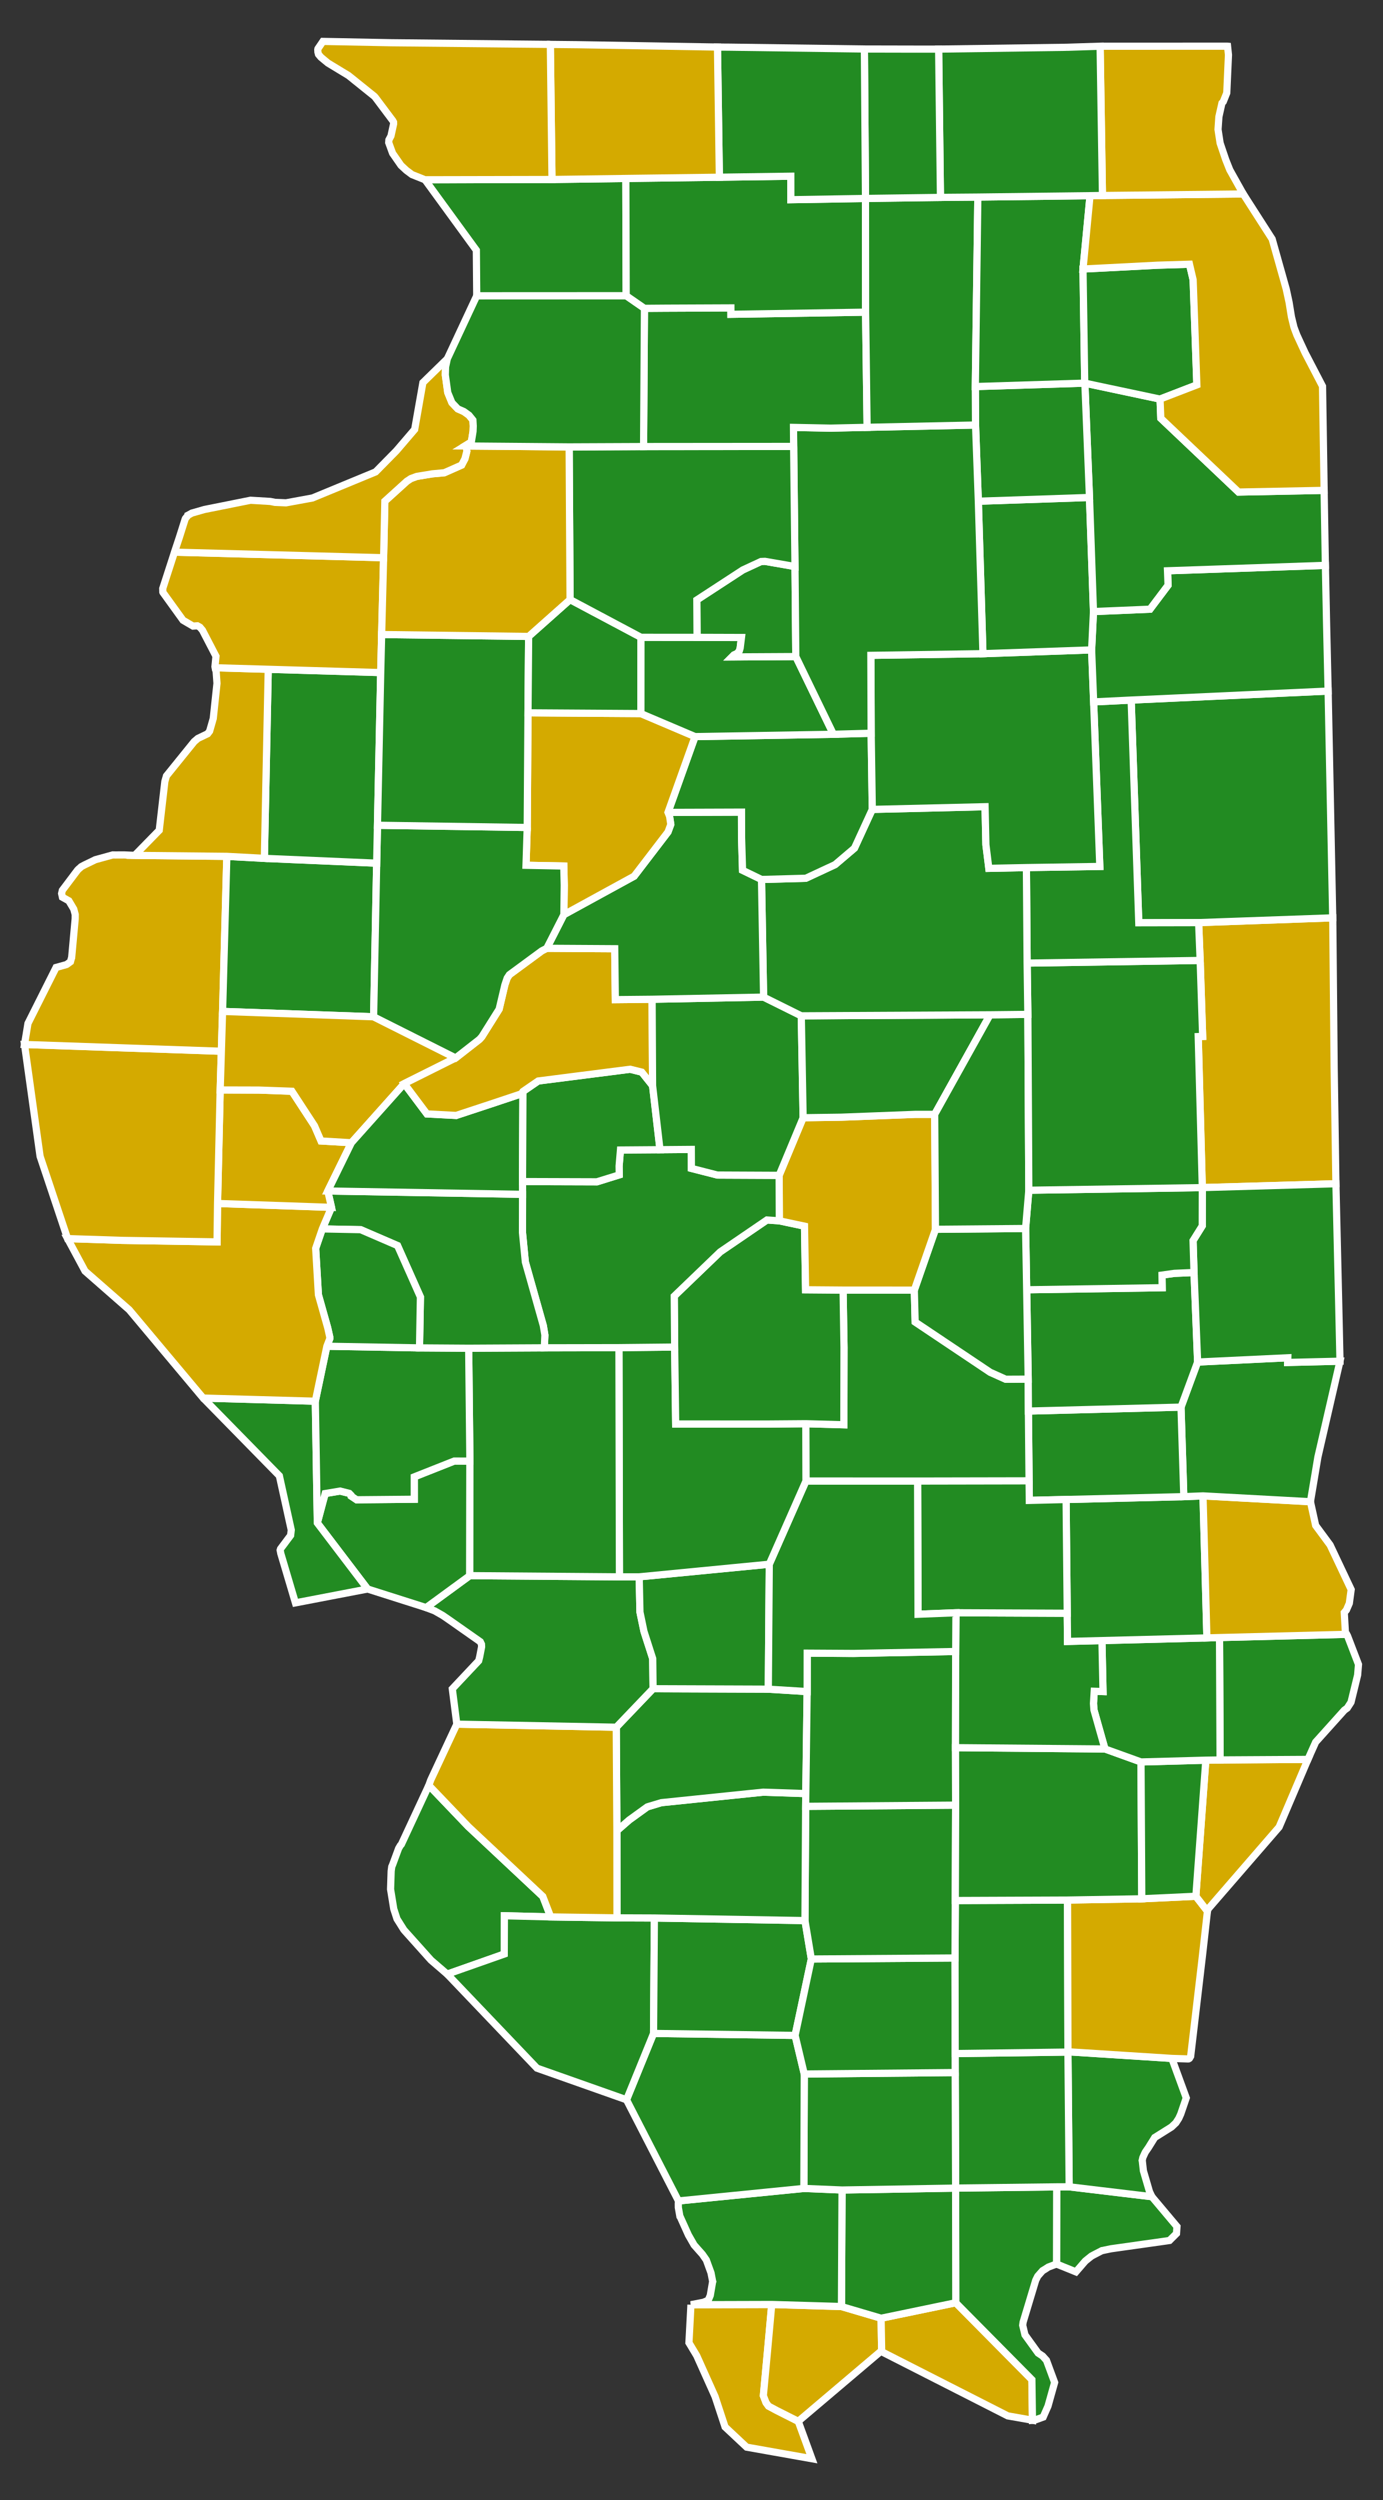 <?xml version="1.0" encoding="utf-8"?>
<!-- Generator: Adobe Illustrator 16.0.0, SVG Export Plug-In . SVG Version: 6.00 Build 0)  -->
<!DOCTYPE svg PUBLIC "-//W3C//DTD SVG 1.1//EN" "http://www.w3.org/Graphics/SVG/1.1/DTD/svg11.dtd">
<svg version="1.1"
	 id="svg5730" xmlns:dc="http://purl.org/dc/elements/1.1/" xmlns:cc="http://creativecommons.org/ns#" xmlns:rdf="http://www.w3.org/1999/02/22-rdf-syntax-ns#" xmlns:svg="http://www.w3.org/2000/svg" xmlns:sodipodi="http://sodipodi.sourceforge.net/DTD/sodipodi-0.dtd" xmlns:inkscape="http://www.inkscape.org/namespaces/inkscape" inkscape:output_extension="org.inkscape.output.svg.inkscape" sodipodi:docname="Illinois Republican Presidential Primary Election Results by County, 2012.svg" inkscape:version="0.48.2 r9819" sodipodi:version="0.32"
	 xmlns="http://www.w3.org/2000/svg" xmlns:xlink="http://www.w3.org/1999/xlink" x="0px" y="0px" width="186.816px"
	 height="337.484px" viewBox="0 0 186.816 337.484" enable-background="new 0 0 186.816 337.484" xml:space="preserve">
<rect x="0" y="0" width="186.816" height="337.484" fill="#333333" stroke="none"/>
<defs>
	
	
		<inkscape:perspective  id="perspective5738" inkscape:vp_z="744.09448 : 526.18109 : 1" inkscape:vp_y="0 : 1000 : 0" inkscape:vp_x="0 : 526.18109 : 1" sodipodi:type="inkscape:persp3d" inkscape:persp3d-origin="372.04724 : 350.78739 : 1">
		</inkscape:perspective>
</defs>
<sodipodi:namedview  showguides="true" showgrid="false" inkscape:cy="167.54738" inkscape:cx="93.408318" inkscape:zoom="1.576372" objecttolerance="10" guidetolerance="10" gridtolerance="10000" borderopacity="1.0" bordercolor="#666666" pagecolor="#ffffff" id="base" inkscape:window-maximized="0" inkscape:window-y="0" inkscape:window-x="-4" inkscape:window-height="721" inkscape:window-width="786" inkscape:current-layer="layer1" inkscape:document-units="px" inkscape:pageshadow="2" inkscape:pageopacity="0.0" inkscape:guide-bbox="true">
	</sodipodi:namedview>
<g id="layer1" transform="translate(-289.908,-415.41)" inkscape:label="Layer 1" inkscape:groupmode="layer">
	<path id="IL_Vermilion" inkscape:label="Vermilion, IL" fill="#d4aa00" stroke="#FFFFFF" stroke-width="0.97" d="
		M469.945,540.145l0.181,19.425l0.237,15.628l-18.047,0.521l-0.552-20.388l0.598-0.02l-0.337-10.26l-0.205-5.104l18.114-0.645
		L469.945,540.145"/>
	<path id="IL_Iroquois" inkscape:label="Iroquois, IL" fill="#228b22" stroke="#FFFFFF" stroke-width="0.97" d="M442.706,509.906
		l26.605-1.213l0.623,30.611l-18.114,0.646l-8.085,0.018L442.706,509.906"/>
	<path id="IL_Alexander" inkscape:label="Alexander, IL" fill="#d4aa00" stroke="#FFFFFF" stroke-width="0.97" d="
		M383.243,726.514l10.913-0.033l-0.58,6.382l-0.553,5.931l0.367,0.948l0.336,0.461l1.094,0.585l2.916,1.47l1.844,5.047l-8.817-1.565
		l-2.912-2.727l-1.356-4.112l-2.472-5.504l-1.053-1.752L383.243,726.514"/>
	<path id="IL_Pulaski" inkscape:label="Pulaski, IL" fill="#d4aa00" stroke="#FFFFFF" stroke-width="0.97" d="M394.156,726.481
		l9.416,0.278l5.354,1.578l0.08,4.521l-0.255,0.063l-11.016,9.334l-2.916-1.47l-1.094-0.585l-0.336-0.461l-0.367-0.948l0.553-5.931
		L394.156,726.481"/>
	<path id="IL_Massac" inkscape:label="Massac, IL" fill="#d4aa00" stroke="#FFFFFF" stroke-width="0.97" d="M408.926,728.337
		l10.088-2.092l10.283,10.383l0.078,5.48l-3.341-0.59l-17.028-8.661L408.926,728.337"/>
	<path id="IL_Hardin" inkscape:label="Hardin, IL" fill="#228b22" stroke="#FFFFFF" stroke-width="0.97" d="M434.332,710.598
		l11.174,1.337l3.388,4.028l-0.065,0.941l-0.941,0.938l-0.476,0.072l-6.467,0.912l-0.975,0.138l-0.808,0.168l-0.297,0.065
		l-0.101,0.012l-1.151,0.595l-0.231,0.13l-0.041,0.016l-0.829,0.667l-1.268,1.465l-2.617-1.059l0.021-10.418L434.332,710.598"/>
	<path id="IL_Pope" inkscape:label="Pope, IL" fill="#228b22" stroke="#FFFFFF" stroke-width="0.97" d="M432.646,710.605
		l-0.021,10.418l-0.293,0.104l-0.817,0.308l-0.343,0.228l-0.434,0.262l-0.646,0.729l-0.279,0.56l-1.705,5.664l-0.001,0.021
		l-0.054,0.389l0.307,1.291l1.779,2.462l0.592,0.391l0.533,0.588l1.104,2.988l-0.896,3.197l-0.652,1.476l-1.097,0.398l-0.35,0.034
		l-0.078-5.48l-10.283-10.383l-0.021-15.474L432.646,710.605"/>
	<path id="IL_Johnson" inkscape:label="Johnson, IL" fill="#228b22" stroke="#FFFFFF" stroke-width="0.97" d="M418.994,710.773
		l0.021,15.474l-10.088,2.092l-5.354-1.578l0.079-15.729L418.994,710.773"/>
	<path id="IL_Union" inkscape:label="Union, IL" fill="#228b22" stroke="#FFFFFF" stroke-width="0.97" d="M403.651,711.03
		l-0.079,15.729l-9.416-0.278l-10.913,0.033l1.702-0.334l0.549-0.235l0.045-0.057l0.05-0.037l0.038-0.057l0.226-0.54l0.305-1.786
		l0.027-0.075l-0.019-0.063l-0.194-1.002l-0.017-0.098l-0.016-0.046l-0.62-1.704l-0.521-0.755l-1.127-1.271l-0.769-1.342
		l-1.137-2.521l-0.019-0.015l-0.209-1.188l-0.004-0.533l0.024-0.349l16.938-1.689L403.651,711.03"/>
	<path id="IL_Gallatin" inkscape:label="Gallatin, IL" fill="#228b22" stroke="#FFFFFF" stroke-width="0.97" d="M448.199,693.267
		l1.95,5.328l-0.747,2.184l-0.262,0.578l-0.39,0.605l-0.594,0.561l-2.229,1.398l-0.037,0.021l-0.834,1.341l-0.415,0.604
		l-0.067,0.122l-0.29,0.636l-0.091,0.403l0.018,0.064l0.149,1.34l0.022,0.064l0.797,2.722l0.324,0.696l-11.173-1.337l-0.166-18.189
		l0.003-0.041L448.199,693.267"/>
	<path id="IL_Saline" inkscape:label="Saline, IL" fill="#228b22" stroke="#FFFFFF" stroke-width="0.97" d="M434.166,692.406
		l0.166,18.19l-1.686,0.007l-13.652,0.168l-0.057-15.598l-0.006-2.563L434.166,692.406"/>
	<path id="IL_Williamson" inkscape:label="Williamson, IL" fill="#228b22" stroke="#FFFFFF" stroke-width="0.97" d="
		M418.937,695.175l0.057,15.598l-15.343,0.257l-5.155-0.213l0.056-15.443L418.937,695.175"/>
	<path id="IL_Jackson" inkscape:label="Jackson, IL" fill="#228b22" stroke="#FFFFFF" stroke-width="0.97" d="M378.19,689.895
		l19.121,0.268l1.239,5.211l-0.056,15.443l-16.938,1.689l-7.019-13.654L378.19,689.895"/>
	<path id="IL_Monroe" inkscape:label="Monroe, IL" fill="#228b22" stroke="#FFFFFF" stroke-width="0.97" d="M347.834,656.403
		l5.317,5.556l10.079,9.444l1.066,2.764l-6.253-0.156l-0.022,5.169l-7.701,2.712l-2.2-1.895l-3.585-4.002l-0.108-0.136l-0.132-0.214
		l-0.759-1.204l-0.439-1.345l-0.432-2.67l0.082-2.457l0.082-0.591l0.104-0.238l0.821-2.22l0.232-0.395l0.138-0.153L347.834,656.403"
		/>
	<path id="IL_Randolph" inkscape:label="Randolph, IL" fill="#228b22" stroke="#FFFFFF" stroke-width="0.97" d="M378.301,674.313
		l-0.11,15.582l-3.651,8.957l-12.101-4.271l-12.119-12.69l7.701-2.712l0.022-5.169l6.253,0.156l8.953,0.128L378.301,674.313"/>
	<path id="IL_Perry" inkscape:label="Perry, IL" fill="#228b22" stroke="#FFFFFF" stroke-width="0.97" d="M378.301,674.313
		l20.34,0.348l0.862,5.188l-2.191,10.313l-19.121-0.268L378.301,674.313"/>
	<path id="IL_Franklin" inkscape:label="Franklin, IL" fill="#228b22" stroke="#FFFFFF" stroke-width="0.97" d="M418.912,679.707
		l0.025,15.468l-20.387,0.197l-1.239-5.211l2.191-10.313L418.912,679.707"/>
	<path id="IL_Hamilton" inkscape:label="Hamilton, IL" fill="#228b22" stroke="#FFFFFF" stroke-width="0.97" d="M434.115,671.89
		l0.054,20.478l-0.003,0.041l-15.233,0.204l-0.021-12.904l0.037-7.753L434.115,671.89"/>
	<path id="IL_White" inkscape:label="White, IL" fill="#d4aa00" stroke="#FFFFFF" stroke-width="0.97" d="M451.445,671.379
		l1.564,2.015l-0.685,6.106l-1.582,13.485l-0.14,0.241l-0.03,0.039l-0.104,0.062l-0.078,0.009l-2.193-0.069l-14.03-0.899
		l-0.054-20.478l10.025-0.171L451.445,671.379"/>
	<path id="IL_Jefferson" inkscape:label="Jefferson, IL" fill="#228b22" stroke="#FFFFFF" stroke-width="0.97" d="
		M418.996,659.076l-0.047,12.878l-0.037,7.753l-19.407,0.141l-0.863-5.188l0.095-15.42L418.996,659.076"/>
	<path id="IL_Washington" inkscape:label="Washington, IL" fill="#228b22" stroke="#FFFFFF" stroke-width="0.97" d="
		M398.754,657.522l-0.019,1.719l-0.095,15.42l-20.34-0.348l-5.052-0.02l-0.012-11.757l1.656-1.447l2.462-1.779l1.887-0.565
		L393,657.326L398.754,657.522"/>
	<path id="IL_Clinton" inkscape:label="Clinton, IL" fill="#228b22" stroke="#FFFFFF" stroke-width="0.97" d="M393.691,643.423
		l5.248,0.324l-0.187,13.773L393,657.326l-13.757,1.417l-1.887,0.565l-2.462,1.779l-1.656,1.447l-0.086-13.976l4.973-5.198
		L393.691,643.423"/>
	<path id="IL_St._Clair" inkscape:label="St. Clair, IL" fill="#d4aa00" stroke="#FFFFFF" stroke-width="0.97" d="
		M351.615,648.147l21.537,0.415l0.086,13.976l0.012,11.757l-8.954-0.128l-1.065-2.764l-10.079-9.444l-5.317-5.556l0.253-0.706
		L351.615,648.147"/>
	<path id="IL_Madison" inkscape:label="Madison, IL" fill="#228b22" stroke="#FFFFFF" stroke-width="0.97" d="M376.249,628.26
		l0.105,4.764l0.54,2.601l1.182,3.673l0.048,4.066l-4.973,5.198l-21.537-0.415l-0.609-4.767l3.564-3.788l0.137-0.546l0.257-1.339
		l-0.018-0.348l-0.163-0.339l-4.247-2.98l-0.826-0.567l-1.104-0.626l-1.14-0.434l5.898-4.314l20.216,0.165L376.249,628.26"/>
	<path id="IL_Bond" inkscape:label="Bond, IL" fill="#228b22" stroke="#FFFFFF" stroke-width="0.97" d="M393.822,626.555
		l-0.131,16.868l-15.567-0.061l-0.048-4.066l-1.182-3.673l-0.54-2.601l-0.105-4.764L393.822,626.555"/>
	<path id="IL_Marion" inkscape:label="Marion, IL" fill="#228b22" stroke="#FFFFFF" stroke-width="0.97" d="M398.939,643.747
		l0.006-5.188l6.261,0.039l13.801-0.263l-0.027,12.983l0.018,7.758l-20.261,0.164l0.02-1.72L398.939,643.747"/>
	<path id="IL_Wayne" inkscape:label="Wayne, IL" fill="#228b22" stroke="#FFFFFF" stroke-width="0.97" d="M439.171,651.496
		l4.864,1.754l0.105,18.469l-10.025,0.171l-15.166,0.064l0.047-12.878l-0.018-7.758L439.171,651.496"/>
	<path id="IL_Wabash" inkscape:label="Wabash, IL" fill="#d4aa00" stroke="#FFFFFF" stroke-width="0.97" d="M454.718,652.979
		l11.865-0.072l-3.891,9.128l-9.601,11.078l-0.083,0.281l-1.564-2.015l1.345-18.369L454.718,652.979"/>
	<path id="IL_Edwards" inkscape:label="Edwards, IL" fill="#228b22" stroke="#FFFFFF" stroke-width="0.97" d="M452.79,653.01
		l-1.345,18.369l-7.305,0.34l-0.105-18.469L452.79,653.01"/>
	<path id="IL_Lawrence" inkscape:label="Lawrence, IL" fill="#228b22" stroke="#FFFFFF" stroke-width="0.97" d="M471.658,636.023
		l0.186,0.035l0.089,0.17l1.481,3.857l-0.115,1.426l-0.895,3.671l-0.506,0.789l-0.383,0.278l-3.89,4.325l-1.043,2.331l-11.865,0.072
		l-0.075-16.522L471.658,636.023"/>
	<path id="IL_Richland" inkscape:label="Richland, IL" fill="#228b22" stroke="#FFFFFF" stroke-width="0.97" d="M454.642,636.455
		l0.075,16.522l-1.929,0.031l-8.755,0.24l-4.864-1.754l-1.486-5.256l-0.066-0.883l0.102-1.653l1.188,0.04l-0.149-6.884l14.181-0.358
		L454.642,636.455"/>
	
		<path id="IL_Clay" inkscape:label="Clay, IL" sodipodi:nodetypes="cccccccccccc" fill="#228b22" stroke="#FFFFFF" stroke-width="0.97" d="
		M419.037,633.108l15.034,0.068l0.039,3.8l4.646-0.114l0.149,6.884l-1.188-0.04l-0.102,1.653l0.066,0.883l1.486,5.256l-20.191-0.178
		l0.026-12.983L419.037,633.108"/>
	
		<path id="IL_Jasper" inkscape:label="Jasper, IL" sodipodi:nodetypes="cccccc" fill="#228b22" stroke="#FFFFFF" stroke-width="0.97" d="
		M449.818,617.436l2.592-0.104l0.527,19.171l-18.828,0.478l-0.193-19.158L449.818,617.436"/>
	<path id="IL_Crawford" inkscape:label="Crawford, IL" fill="#d4aa00" stroke="#FFFFFF" stroke-width="0.97" d="M452.41,617.331
		l14.513,0.788l0.702,3.201l1.953,2.644l2.847,6.017l-0.25,1.854l-0.391,0.901l-0.292,0.349l0.166,2.938l-17.016,0.434l-1.705,0.047
		L452.41,617.331"/>
	<path id="IL_Clark" inkscape:label="Clark, IL" fill="#228b22" stroke="#FFFFFF" stroke-width="0.97" d="M451.681,599.266
		l12.184-0.578l-0.017,0.632l7.065-0.17l-2.98,12.927l-1.012,6.044l-14.513-0.788l-2.592,0.104l-0.38-12.088L451.681,599.266"/>
	
		<path id="IL_Cumberland" inkscape:label="Cumberland, IL" sodipodi:nodetypes="ccccc" fill="#228b22" stroke="#FFFFFF" stroke-width="0.97" d="
		M449.438,605.348l0.38,12.088l-20.867,0.503l-0.127-12.055L449.438,605.348"/>
	
		<path id="IL_Effingham" inkscape:label="Effingham, IL" sodipodi:nodetypes="ccccccc" fill="#228b22" stroke="#FFFFFF" stroke-width="0.97" d="
		M428.914,615.302l0.033,2.642l4.969-0.122l0.155,15.354l-15.034-0.068l-5.12,0.203l-0.058-17.978"/>
	<path id="IL_Fayette" inkscape:label="Fayette, IL" fill="#228b22" stroke="#FFFFFF" stroke-width="0.97" d="M413.859,615.333
		l0.058,17.978l5.12-0.203l-0.03,5.229l-13.801,0.263l-6.261-0.039l-0.006,5.188l-5.248-0.324l0.131-16.868l4.954-11.229
		L413.859,615.333"/>
	<path id="IL_Shelby" inkscape:label="Shelby, IL" fill="#228b22" stroke="#FFFFFF" stroke-width="0.97" d="M403.793,589.553
		l9.621,0.006l0.114,4.3l10.139,6.787l2.09,0.939l3.041-0.015l0.026,4.313l0.09,9.418l-15.055,0.031l-15.083-0.008l-0.02-7.734
		l5.143,0.144l0.021-10.436L403.793,589.553"/>
	<path id="IL_Montgomery" inkscape:label="Montgomery, IL" fill="#228b22" stroke="#FFFFFF" stroke-width="0.97" d="
		M373.514,597.322l7.528-0.083l0.138,10.393l12.554,0.002l5.022-0.041l0.02,7.734l-4.954,11.229l-17.573,1.705l-2.667,0.004
		L373.514,597.322"/>
	<path id="IL_Jersey" inkscape:label="Jersey, IL" fill="#228b22" stroke="#FFFFFF" stroke-width="0.97" d="M353.381,612.638
		l-0.017,15.461l-5.898,4.314l-7.907-2.511l-6.788-8.919l1.063-3.968l2.013-0.336l1.234,0.309l0.243,0.248l0.02,0.125l0.739,0.496
		l7.784-0.073l-0.002-3.02l5.404-2.137L353.381,612.638"/>
	<path id="IL_Macoupin" inkscape:label="Macoupin, IL" fill="#228b22" stroke="#FFFFFF" stroke-width="0.97" d="M363.435,597.344
		l10.079-0.022l0.067,30.942l-20.216-0.165l0.017-15.461l-0.164-15.236L363.435,597.344"/>
	<path id="IL_Calhoun" inkscape:label="Calhoun, IL" fill="#228b22" stroke="#FFFFFF" stroke-width="0.97" d="M317.353,604.127
		l15.146,0.426l0.273,16.432l6.788,8.919l-9.746,1.87l-1.981-6.677l0.001-0.021l-0.085-0.415l0.059-0.184l1.357-1.813l0.086-0.731
		l-1.608-7.311L317.353,604.127"/>
	<path id="IL_Greene" inkscape:label="Greene, IL" fill="#228b22" stroke="#FFFFFF" stroke-width="0.97" d="M353.218,597.402
		l0.164,15.236l-2.111-0.009l-5.404,2.137l0.002,3.02l-7.784,0.073l-0.739-0.496l-0.02-0.125l-0.243-0.247l-1.234-0.31l-2.013,0.336
		l-1.063,3.968l-0.273-16.432l1.558-7.421l12.52,0.223L353.218,597.402"/>
	<path id="IL_Christian" inkscape:label="Christian, IL" fill="#228b22" stroke="#FFFFFF" stroke-width="0.97" d="
		M395.181,580.204l3.399,0.721l0.144,8.585l5.067,0.043l0.127,7.746l-0.021,10.436l-5.143-0.144l-5.022,0.041l-12.554-0.002
		l-0.138-10.393l-0.056-6.872l6.213-5.973l6.31-4.305L395.181,580.204"/>
	<path id="IL_Coles" inkscape:label="Coles, IL" fill="#228b22" stroke="#FFFFFF" stroke-width="0.97" d="M428.592,589.514
		l18.304-0.28l-0.024-1.704l1.673-0.234l2.652-0.114l0.485,12.086l-2.243,6.082l-20.614,0.536l-0.026-4.313L428.592,589.514"/>
	<path id="IL_Edgar" inkscape:label="Edgar, IL" fill="#228b22" stroke="#FFFFFF" stroke-width="0.97" d="M452.316,575.719
		l18.047-0.521l0.379,16.271l0.173,7.682l-7.065,0.17l0.017-0.632l-12.184,0.578l-0.485-12.086l-0.132-4.306l1.242-1.99
		L452.316,575.719"/>
	<path id="IL_Douglas" inkscape:label="Douglas, IL" fill="#228b22" stroke="#FFFFFF" stroke-width="0.97" d="M428.883,576.073
		l23.434-0.354l-0.01,5.165l-1.242,1.99l0.132,4.306l-2.652,0.114l-1.673,0.234l0.024,1.704l-18.304,0.28l-0.146-8.275
		L428.883,576.073"/>
	<path id="IL_Moultrie" inkscape:label="Moultrie, IL" fill="#228b22" stroke="#FFFFFF" stroke-width="0.97" d="M428.446,581.239
		l0.146,8.275l0.205,12.058l-3.041,0.015l-2.09-0.939l-10.139-6.787l-0.114-4.3l2.858-8.211L428.446,581.239"/>
	<path id="IL_Macon" inkscape:label="Macon, IL" fill="#d4aa00" stroke="#FFFFFF" stroke-width="0.97" d="M416.169,565.829
		l0.104,15.519l-2.858,8.211l-9.621-0.006l-5.067-0.043l-0.144-8.585l-3.399-0.721l-0.029-6.139l3.243-7.778l5.157-0.073
		l10.013-0.386L416.169,565.829"/>
	<path id="IL_Sangamon" inkscape:label="Sangamon, IL" fill="#228b22" stroke="#FFFFFF" stroke-width="0.97" d="M379.059,570.603
		l4.23-0.037l0.012,2.563l3.507,0.896l8.344,0.041l0.029,6.139l-1.672-0.115l-6.31,4.305l-6.213,5.974l0.056,6.872l-7.528,0.083
		l-10.079,0.021l0.077-1.715l-0.217-1.285l-2.424-8.582l-0.387-3.964l0.009-5.17l-0.004-1.727l10.052,0.035l3.015-0.936
		l-0.019-1.193l0.186-2.163L379.059,570.603"/>
	<path id="IL_Morgan" inkscape:label="Morgan, IL" fill="#228b22" stroke="#FFFFFF" stroke-width="0.97" d="M334.185,576.176
		l26.309,0.452l-0.009,5.17l0.387,3.964l2.424,8.582l0.217,1.285l-0.077,1.715l-10.218,0.058l-6.643-0.047l0.125-6.864l-3.091-6.938
		l-4.982-2.149l-5.182-0.104l1.242-2.909L334.185,576.176"/>
	<path id="IL_Scott" inkscape:label="Scott, IL" fill="#228b22" stroke="#FFFFFF" stroke-width="0.97" d="M346.576,597.355
		l-12.52-0.223l0.397-1.021l-0.003-0.224l-0.268-1.206l-1.267-4.497l-0.37-6.266l0.898-2.624l5.182,0.104l4.982,2.149l3.091,6.938
		L346.576,597.355"/>
	<path id="IL_Pike" inkscape:label="Pike, IL" fill="#d4aa00" stroke="#FFFFFF" stroke-width="0.97" d="M334.688,578.387
		l-1.242,2.909l-0.898,2.624l0.37,6.266l1.267,4.497l0.268,1.206l0.003,0.224l-0.397,1.021l-1.558,7.421l-15.146-0.426
		l-9.992-11.911l-5.968-5.226l-2.361-4.392l7.349,0.241l12.844,0.204l0.068-5.185L334.688,578.387"/>
	<path id="IL_Brown" inkscape:label="Brown, IL" fill="#d4aa00" stroke="#FFFFFF" stroke-width="0.97" d="M319.651,562.537
		l5.233,0.015l4.458,0.16l3.048,4.665l0.883,2.046l4.103,0.241l-3.191,6.512l0.503,2.211l-15.395-0.525L319.651,562.537"/>
	<path id="IL_Adams" inkscape:label="Adams, IL" fill="#d4aa00" stroke="#FFFFFF" stroke-width="0.97" d="M319.81,557.315
		l-0.159,5.224l-0.356,15.323l-0.068,5.185l-12.844-0.204l-7.349-0.241l-3.711-11.102l-2.103-15.102L319.81,557.315"/>
	<path id="IL_Hancock" inkscape:label="Hancock, IL" fill="#d4aa00" stroke="#FFFFFF" stroke-width="0.97" d="M308.104,530.875
		l12.444,0.132l-0.574,20.93l-0.165,5.378l-26.591-0.917l0.468-2.84l3.796-7.555l1.383-0.383l0.066-0.032l0.494-0.357l0.139-0.504
		l0.021-0.035l0.479-5.247l0.004-0.592l-0.196-0.728l-0.661-1.115l-0.872-0.488l-0.11-0.499l0.098-0.43l2.054-2.727l0.177-0.176
		l0.174-0.146l0.146-0.141l0.406-0.218l1.149-0.554l0.272-0.132l0.066-0.036l2.366-0.652l0.018,0.001l0.35,0.006l1.171-0.006
		L308.104,530.875"/>
	<path id="IL_McDonough" inkscape:label="Donough, IL" fill="#228b22" stroke="#FFFFFF" stroke-width="0.97" d="M325.618,531.278
		l15.171,0.651l-0.414,20.731l-20.4-0.725l0.574-20.93L325.618,531.278"/>
	<path id="IL_Schuyler" inkscape:label="Schuyler, IL" fill="#d4aa00" stroke="#FFFFFF" stroke-width="0.97" d="M319.974,551.937
		l20.4,0.725l11.083,5.559l-6.946,3.465l-7.136,7.98l-4.103-0.241l-0.883-2.046l-3.048-4.665l-4.458-0.16l-5.233-0.015
		L319.974,551.937"/>
	<path id="IL_Cass" inkscape:label="Cass, IL" fill="#228b22" stroke="#FFFFFF" stroke-width="0.97" d="M344.512,561.684
		l3.063,4.088l3.964,0.209l0.084-0.035l4.536-1.494l4.184-1.394l0.204-0.313l-0.058,12.157l0.004,1.727l-26.309-0.452l3.191-6.512
		L344.512,561.684"/>
	<path id="IL_Menard" inkscape:label="Menard, IL" fill="#228b22" stroke="#FFFFFF" stroke-width="0.97" d="M360.547,562.744
		l2.063-1.415l12.417-1.586l1.571,0.39l1.458,1.825l1.003,8.645l-5.337,0.043l-0.186,2.163l0.019,1.193l-3.015,0.936l-10.052-0.034
		L360.547,562.744"/>
	<path id="IL_Mason" inkscape:label="Mason, IL" fill="#d4aa00" stroke="#FFFFFF" stroke-width="0.97" d="M363.764,543.416
		l9.182,0.058l0.083,6.874l4.965-0.05l0.063,11.66l-1.458-1.825l-1.571-0.39l-12.417,1.586l-2.063,1.415l-0.204,0.313l-4.184,1.393
		l-4.536,1.495l-0.084,0.035l-3.964-0.209l-3.063-4.088l6.946-3.465l3.232-2.522l0.311-0.352l2.331-3.713l0.776-3.288l0.308-0.907
		l0.301-0.457l4.381-3.222L363.764,543.416"/>
	<path id="IL_Logan" inkscape:label="Logan, IL" fill="#228b22" stroke="#FFFFFF" stroke-width="0.97" d="M393.056,550.004
		l5.093,2.524l0.247,13.759l-3.243,7.778l-8.344-0.041l-3.507-0.896l-0.012-2.563l-4.23,0.037l-1.003-8.645l-0.063-11.66
		L393.056,550.004"/>
	<path id="IL_De_Witt" inkscape:label="De Witt, IL" fill="#228b22" stroke="#FFFFFF" stroke-width="0.97" d="M423.646,552.393
		l-7.479,13.438l-2.604-0.001l-10.013,0.386l-5.157,0.073l-0.247-13.759L423.646,552.393"/>
	<path id="IL_Piatt" inkscape:label="Piatt, IL" fill="#228b22" stroke="#FFFFFF" stroke-width="0.97" d="M423.646,552.393
		l5.105-0.059l0.131,23.739l-0.438,5.164l-12.174,0.109l-0.104-15.519L423.646,552.393"/>
	<path id="IL_Champaign" inkscape:label="Champaign, IL" fill="#228b22" stroke="#FFFFFF" stroke-width="0.97" d="
		M428.655,545.413l23.37-0.36l0.337,10.26l-0.598,0.02l0.552,20.388l-23.434,0.355l-0.131-23.74L428.655,545.413"/>
	<path id="IL_Ford" inkscape:label="Ford, IL" fill="#228b22" stroke="#FFFFFF" stroke-width="0.97" d="M437.637,510.156
		l5.068-0.247l1.029,30.061l8.085-0.018l0.205,5.103l-23.37,0.36l-0.097-12.894l9.914-0.155L437.637,510.156"/>
	<path id="IL_McLean" inkscape:label="McLean, IL" fill="#228b22" stroke="#FFFFFF" stroke-width="0.97" d="M407.736,524.668
		l15.232-0.364l0.114,5.138l0.396,3.183l5.078-0.104l0.097,12.894l0.098,6.921l-5.105,0.059l-25.498,0.138l-5.093-2.525
		l-0.283-15.878l5.987-0.166l3.955-1.841l2.613-2.22L407.736,524.668"/>
	<path id="IL_Tazewell" inkscape:label="Tazewell, IL" fill="#228b22" stroke="#FFFFFF" stroke-width="0.97" d="M380.14,525.071
		l9.93-0.036l0.008,3.45l0.131,4.4l2.563,1.241l0.283,15.878l-15.063,0.294l-4.965,0.05l-0.083-6.874l-9.182-0.058l2.314-4.542
		l9.492-5.192l4.57-5.967l0.379-1.018l-0.166-1.1L380.14,525.071"/>
	<path id="IL_Woodford" inkscape:label="Woodford, IL" fill="#228b22" stroke="#FFFFFF" stroke-width="0.97" d="M402.49,514.527
		l5.094-0.142l0.152,10.283l-2.407,5.231l-2.613,2.22l-3.955,1.841l-5.987,0.166l-2.563-1.241l-0.131-4.4l-0.008-3.451l-9.93,0.037
		l3.657-10.23L402.49,514.527"/>
	<path id="IL_Peoria" inkscape:label="Peoria, IL" fill="#d4aa00" stroke="#FFFFFF" stroke-width="0.97" d="M376.482,511.733
		l7.315,3.106l-3.657,10.23l0.214,0.528l0.166,1.1l-0.379,1.018l-4.57,5.967l-9.492,5.192l0.049-3.952l-0.062-2.612l-5.104-0.101
		l0.164-5.102l0.104-15.48L376.482,511.733"/>
	<path id="IL_Fulton" inkscape:label="Fulton, IL" fill="#228b22" stroke="#FFFFFF" stroke-width="0.97" d="M361.125,527.109
		l-0.164,5.102l5.104,0.101l0.062,2.612l-0.049,3.952l-2.314,4.542l-0.665,0.342l-4.381,3.222l-0.301,0.457l-0.308,0.907
		l-0.776,3.288l-2.331,3.713l-0.311,0.352l-3.232,2.522l-11.083-5.559l0.414-20.731l0.106-5.122L361.125,527.109"/>
	<path id="IL_Warren" inkscape:label="Warren, IL" fill="#228b22" stroke="#FFFFFF" stroke-width="0.97" d="M326.143,505.752
		l15.188,0.446l-0.543,25.729l-15.171-0.651L326.143,505.752"/>
	<path id="IL_Henderson" inkscape:label="Henderson, IL" fill="#d4aa00" stroke="#FFFFFF" stroke-width="0.97" d="
		M318.975,505.546l7.168,0.206l-0.525,25.524l-5.069-0.271l-12.444-0.132l3.313-3.387l0.759-6.594l0.215-0.745l3.746-4.631
		l0.502-0.43l1.313-0.629l0.271-0.352l0.49-1.709l0.505-4.745l-0.114-1.592L318.975,505.546"/>
	<path id="IL_Mercer" inkscape:label="Mercer, IL" fill="#d4aa00" stroke="#FFFFFF" stroke-width="0.97" d="M313.479,489.944
		l28.246,0.753l-0.393,15.503l-15.188-0.446l-7.168-0.206l-0.031-0.147l0.138-1.405l-1.824-3.513l-0.346-0.41l-0.342-0.188
		l-0.59,0.041l-1.348-0.789l-2.714-3.759l-0.016-0.042l-0.012-0.488L313.479,489.944"/>
	<path id="IL_Knox" inkscape:label="Knox, IL" fill="#228b22" stroke="#FFFFFF" stroke-width="0.97" d="M361.318,501.32
		l-0.089,10.309l-0.104,15.48l-20.229-0.302l0.438-20.606l0.126-5.14L361.318,501.32"/>
	<path id="IL_Stark" inkscape:label="Stark, IL" fill="#228b22" stroke="#FFFFFF" stroke-width="0.97" d="M366.912,496.347
		l9.577,5.091l-0.007,10.295l-15.254-0.104l0.089-10.309L366.912,496.347"/>
	<path id="IL_Marshall" inkscape:label="Marshall, IL" fill="#228b22" stroke="#FFFFFF" stroke-width="0.97" d="M376.489,501.438
		l7.577,0.007l5.998,0.021l-0.176,1.426l-0.112,0.384l-0.283,0.346l-0.445,0.201l-0.265,0.265l8.624-0.049l5.083,10.489
		l-18.692,0.313l-7.315-3.106L376.489,501.438"/>
	<path id="IL_Putnam" inkscape:label="Putnam, IL" fill="#228b22" stroke="#FFFFFF" stroke-width="0.97" d="M397.295,491.885
		l0.112,12.151l-8.624,0.049l0.265-0.265l0.445-0.201l0.283-0.346l0.112-0.384l0.176-1.426l-5.998-0.021l-0.03-5.05l6.209-4.048
		l2.459-1.142l0.534-0.022L397.295,491.885"/>
	<path id="IL_Livingston" inkscape:label="Livingston, IL" fill="#228b22" stroke="#FFFFFF" stroke-width="0.97" d="
		M422.685,503.648l14.678-0.512l0.273,7.02l0.836,22.211l-9.914,0.154l-5.078,0.104l-0.396-3.183l-0.114-5.138l-15.232,0.364
		l-0.152-10.283l-0.037-10.513L422.685,503.648"/>
	<path id="IL_Kankakee" inkscape:label="Kankakee, IL" fill="#228b22" stroke="#FFFFFF" stroke-width="0.97" d="M469.1,499.509
		l0.211,9.186l-26.605,1.214l-5.068,0.247l-0.273-7.02l0.251-5.172l7.637-0.321l2.439-3.237l-0.075-1.947l21.324-0.733
		L469.1,499.509"/>
	<path id="IL_Grundy" inkscape:label="Grundy, IL" fill="#228b22" stroke="#FFFFFF" stroke-width="0.97" d="M437.075,482.561
		l0.539,15.403l-0.251,5.172l-14.678,0.512l-0.625-20.58L437.075,482.561"/>
	<path id="IL_Will" inkscape:label="Will, IL" fill="#228b22" stroke="#FFFFFF" stroke-width="0.97" d="M436.451,467.129
		l10.152,2.153l0.107,2.599l10.499,9.952l11.56-0.23l0.17,10.121l-21.324,0.733l0.075,1.947l-2.439,3.237l-7.637,0.321
		l-0.539-15.403L436.451,467.129"/>
	<path id="IL_Kendall" inkscape:label="Kendall, IL" fill="#228b22" stroke="#FFFFFF" stroke-width="0.97" d="M436.433,467.128
		l0.018,0.001l0.624,15.432l-15.015,0.507l-0.376-10.285l-0.03-5.189L436.433,467.128"/>
	<path id="IL_La_Salle" inkscape:label="La Salle, IL" fill="#228b22" stroke="#FFFFFF" stroke-width="0.97" d="M407.039,473.092
		l14.646-0.311l0.376,10.285l0.625,20.58l-15.141,0.226l0.038,10.513l-5.094,0.142l-5.083-10.489l-0.112-12.151l-0.2-18.78
		l5.008,0.1L407.039,473.092"/>
	<path id="IL_Bureau" inkscape:label="Bureau, IL" fill="#228b22" stroke="#FFFFFF" stroke-width="0.97" d="M397.112,475.673
		l0.183,16.212l-4.057-0.702l-0.534,0.022l-2.459,1.142l-6.209,4.048l0.03,5.05l-7.577-0.007l-9.577-5.091l-0.123-20.609
		l10.054-0.046L397.112,475.673"/>
	<path id="IL_Henry" inkscape:label="Henry, IL" fill="#d4aa00" stroke="#FFFFFF" stroke-width="0.97" d="M366.789,475.738
		l0.123,20.609l-5.594,4.973l-19.859-0.259l0.267-10.364l0.169-7.635l2.975-2.695l0.539-0.354l0.793-0.292l2.101-0.347l1.631-0.152
		l2.329-1.032l0.449-0.855l0.257-1.007l-0.043-0.367l-0.223-0.349L366.789,475.738"/>
	<path id="IL_Rock_Island" inkscape:label="Rock Island, IL" fill="#d4aa00" stroke="#FFFFFF" stroke-width="0.97" d="
		M350.334,463.838l-0.239,1.112l-0.032,1.07l0.328,2.376l0.561,1.372l0.79,0.833l0.831,0.366l0.689,0.498l0.527,0.655l0.045,0.8
		l-0.026,0.717l-0.213,1.319l-0.117,0.179l-0.774,0.475l0.223,0.349l0.043,0.367l-0.257,1.007l-0.449,0.855l-2.329,1.032
		l-1.631,0.152l-2.101,0.347l-0.793,0.292l-0.539,0.354l-2.975,2.695l-0.169,7.635l-28.246-0.753l0.001-0.018l0.654-1.967
		l0.777-2.455l0.049-0.11l0.339-0.413l0.001-0.019l0.042-0.021l0.487-0.271l1.682-0.481l6.239-1.25l2.675,0.16l0.624,0.125
		l1.492,0.063l3.577-0.655l8.53-3.521l2.799-2.843l2.475-2.889l1.111-6.318L350.334,463.838"/>
	<path id="IL_Lee" inkscape:label="Lee, IL" fill="#228b22" stroke="#FFFFFF" stroke-width="0.97" d="M376.96,457.032l2.91-0.022
		l8.766-0.039l0.004,0.865l18.193-0.289l0.206,15.545l-4.938,0.111l-5.008-0.1l0.019,2.568l-20.27,0.019L376.96,457.032"/>
	<path id="IL_Whiteside" inkscape:label="Whiteside, IL" fill="#228b22" stroke="#FFFFFF" stroke-width="0.97" d="
		M374.492,455.325l2.468,1.708l-0.116,18.657l-10.054,0.046l-14.087-0.126l0.774-0.475l0.117-0.179l0.213-1.319l0.026-0.717
		l-0.045-0.8l-0.527-0.655l-0.689-0.498l-0.831-0.366l-0.79-0.833l-0.561-1.372l-0.328-2.376l0.032-1.071l0.239-1.111l3.972-8.503
		L374.492,455.325"/>
	<path id="IL_Carroll" inkscape:label="Carroll, IL" fill="#228b22" stroke="#FFFFFF" stroke-width="0.97" d="M374.446,439.5
		l0.046,15.825l-20.187,0.01l-0.052-6.145l-6.934-9.516l17.153-0.037L374.446,439.5"/>
	<path id="IL_Ogle" inkscape:label="Ogle, IL" fill="#228b22" stroke="#FFFFFF" stroke-width="0.97" d="M387.079,439.331
		l9.654-0.139l0.005,3.173l10.08-0.168l0.015,15.35l-18.193,0.289l-0.004-0.865l-8.766,0.039l-2.91,0.023l-2.468-1.708
		l-0.046-15.825L387.079,439.331"/>
	<path id="IL_DeKalb" inkscape:label="DeKalb, IL" fill="#228b22" stroke="#FFFFFF" stroke-width="0.97" d="M421.996,442.013
		l-0.342,25.579l0.03,5.189l-14.646,0.311l-0.206-15.545l-0.015-15.35l10.127-0.142L421.996,442.013"/>
	<path id="IL_Kane" inkscape:label="Kane, IL" fill="#228b22" stroke="#FFFFFF" stroke-width="0.97" d="M437.148,441.823
		l-0.949,9.903l0.234,15.4l-14.779,0.464l0.342-25.579L437.148,441.823"/>
	<path id="IL_DuPage" inkscape:label="DuPage, IL" fill="#228b22" stroke="#FFFFFF" stroke-width="0.97" d="M436.433,467.128
		l-0.234-15.4l10.045-0.516l4.337-0.135l0.493,2.104l0.504,14.187l-4.975,1.915l-10.152-2.153L436.433,467.128"/>
	<path id="IL_Cook" inkscape:label="Cook, IL" fill="#d4aa00" stroke="#FFFFFF" stroke-width="0.97" d="M438.83,441.795
		l19.013-0.209l3.909,6.094l1.896,6.735l0.391,1.814l0.316,1.947l0.336,1.393l0.139,0.378l0.263,0.696l1.104,2.379l2.357,4.527
		l0.217,14.052l-11.56,0.23l-10.499-9.952l-0.107-2.599l4.975-1.915l-0.504-14.187l-0.493-2.104l-4.337,0.135l-10.045,0.516
		l0.949-9.902L438.83,441.795"/>
	<path id="IL_Lake" inkscape:label="Lake, IL" fill="#d4aa00" stroke="#FFFFFF" stroke-width="0.97" d="M438.512,421.651
		l17.195-0.007l0.02,0.002l0.123,1.174l-0.229,5.133l-0.473,1.183l-0.178,0.192l-0.412,1.833l-0.119,1.722l0.283,1.845l0.753,2.224
		l0.556,1.395l1.812,3.243l-19.013,0.209L438.512,421.651"/>
	<path id="IL_McHenry" inkscape:label="McHenry, IL" fill="#228b22" stroke="#FFFFFF" stroke-width="0.97" d="M434.027,421.793
		l4.484-0.144l0.317,20.146l-1.682,0.028l-15.152,0.188l-5.051,0.044l-0.244-20.017L434.027,421.793"/>
	<path id="IL_Boone" inkscape:label="Boone, IL" fill="#228b22" stroke="#FFFFFF" stroke-width="0.97" d="M413.724,422.041
		l2.977-0.001l0.244,20.017l-10.127,0.142l-0.148-20.174L413.724,422.041"/>
	<path id="IL_Winnebago" inkscape:label="Winnebago, IL" fill="#228b22" stroke="#FFFFFF" stroke-width="0.97" d="M406.67,422.025
		l0.148,20.174l-10.08,0.169l-0.005-3.174l-9.654,0.139l-0.254-17.568l1.538,0.01L406.67,422.025"/>
	<path id="IL_Stephenson" inkscape:label="Stephenson, IL" fill="#d4aa00" stroke="#FFFFFF" stroke-width="0.97" d="
		M368.081,421.445l18.744,0.318l0.254,17.568l-12.633,0.169l-9.973,0.139l-0.227-18.235L368.081,421.445"/>
	<path id="IL_Jo_Daviess" inkscape:label="Jo Daviess, IL" fill="#d4aa00" stroke="#FFFFFF" stroke-width="0.97" d="
		M364.247,421.404l0.227,18.235l-17.153,0.037l-1.759-0.699l-0.757-0.565l-0.698-0.646l-0.038-0.039l-1.123-1.615l-0.027-0.064
		l-0.506-1.387l0.026-0.371l0.282-0.531l0.357-1.637l-0.008-0.225l-0.109-0.199l-2.363-3.151l-0.103-0.112l-0.017-0.019
		l-3.494-2.809l-2.783-1.688l-0.947-0.784l-0.324-0.387l-0.08-0.303l-0.019-0.328l0.027-0.135l0.668-0.982l9.214,0.179
		L364.247,421.404"/>
</g>
</svg>
